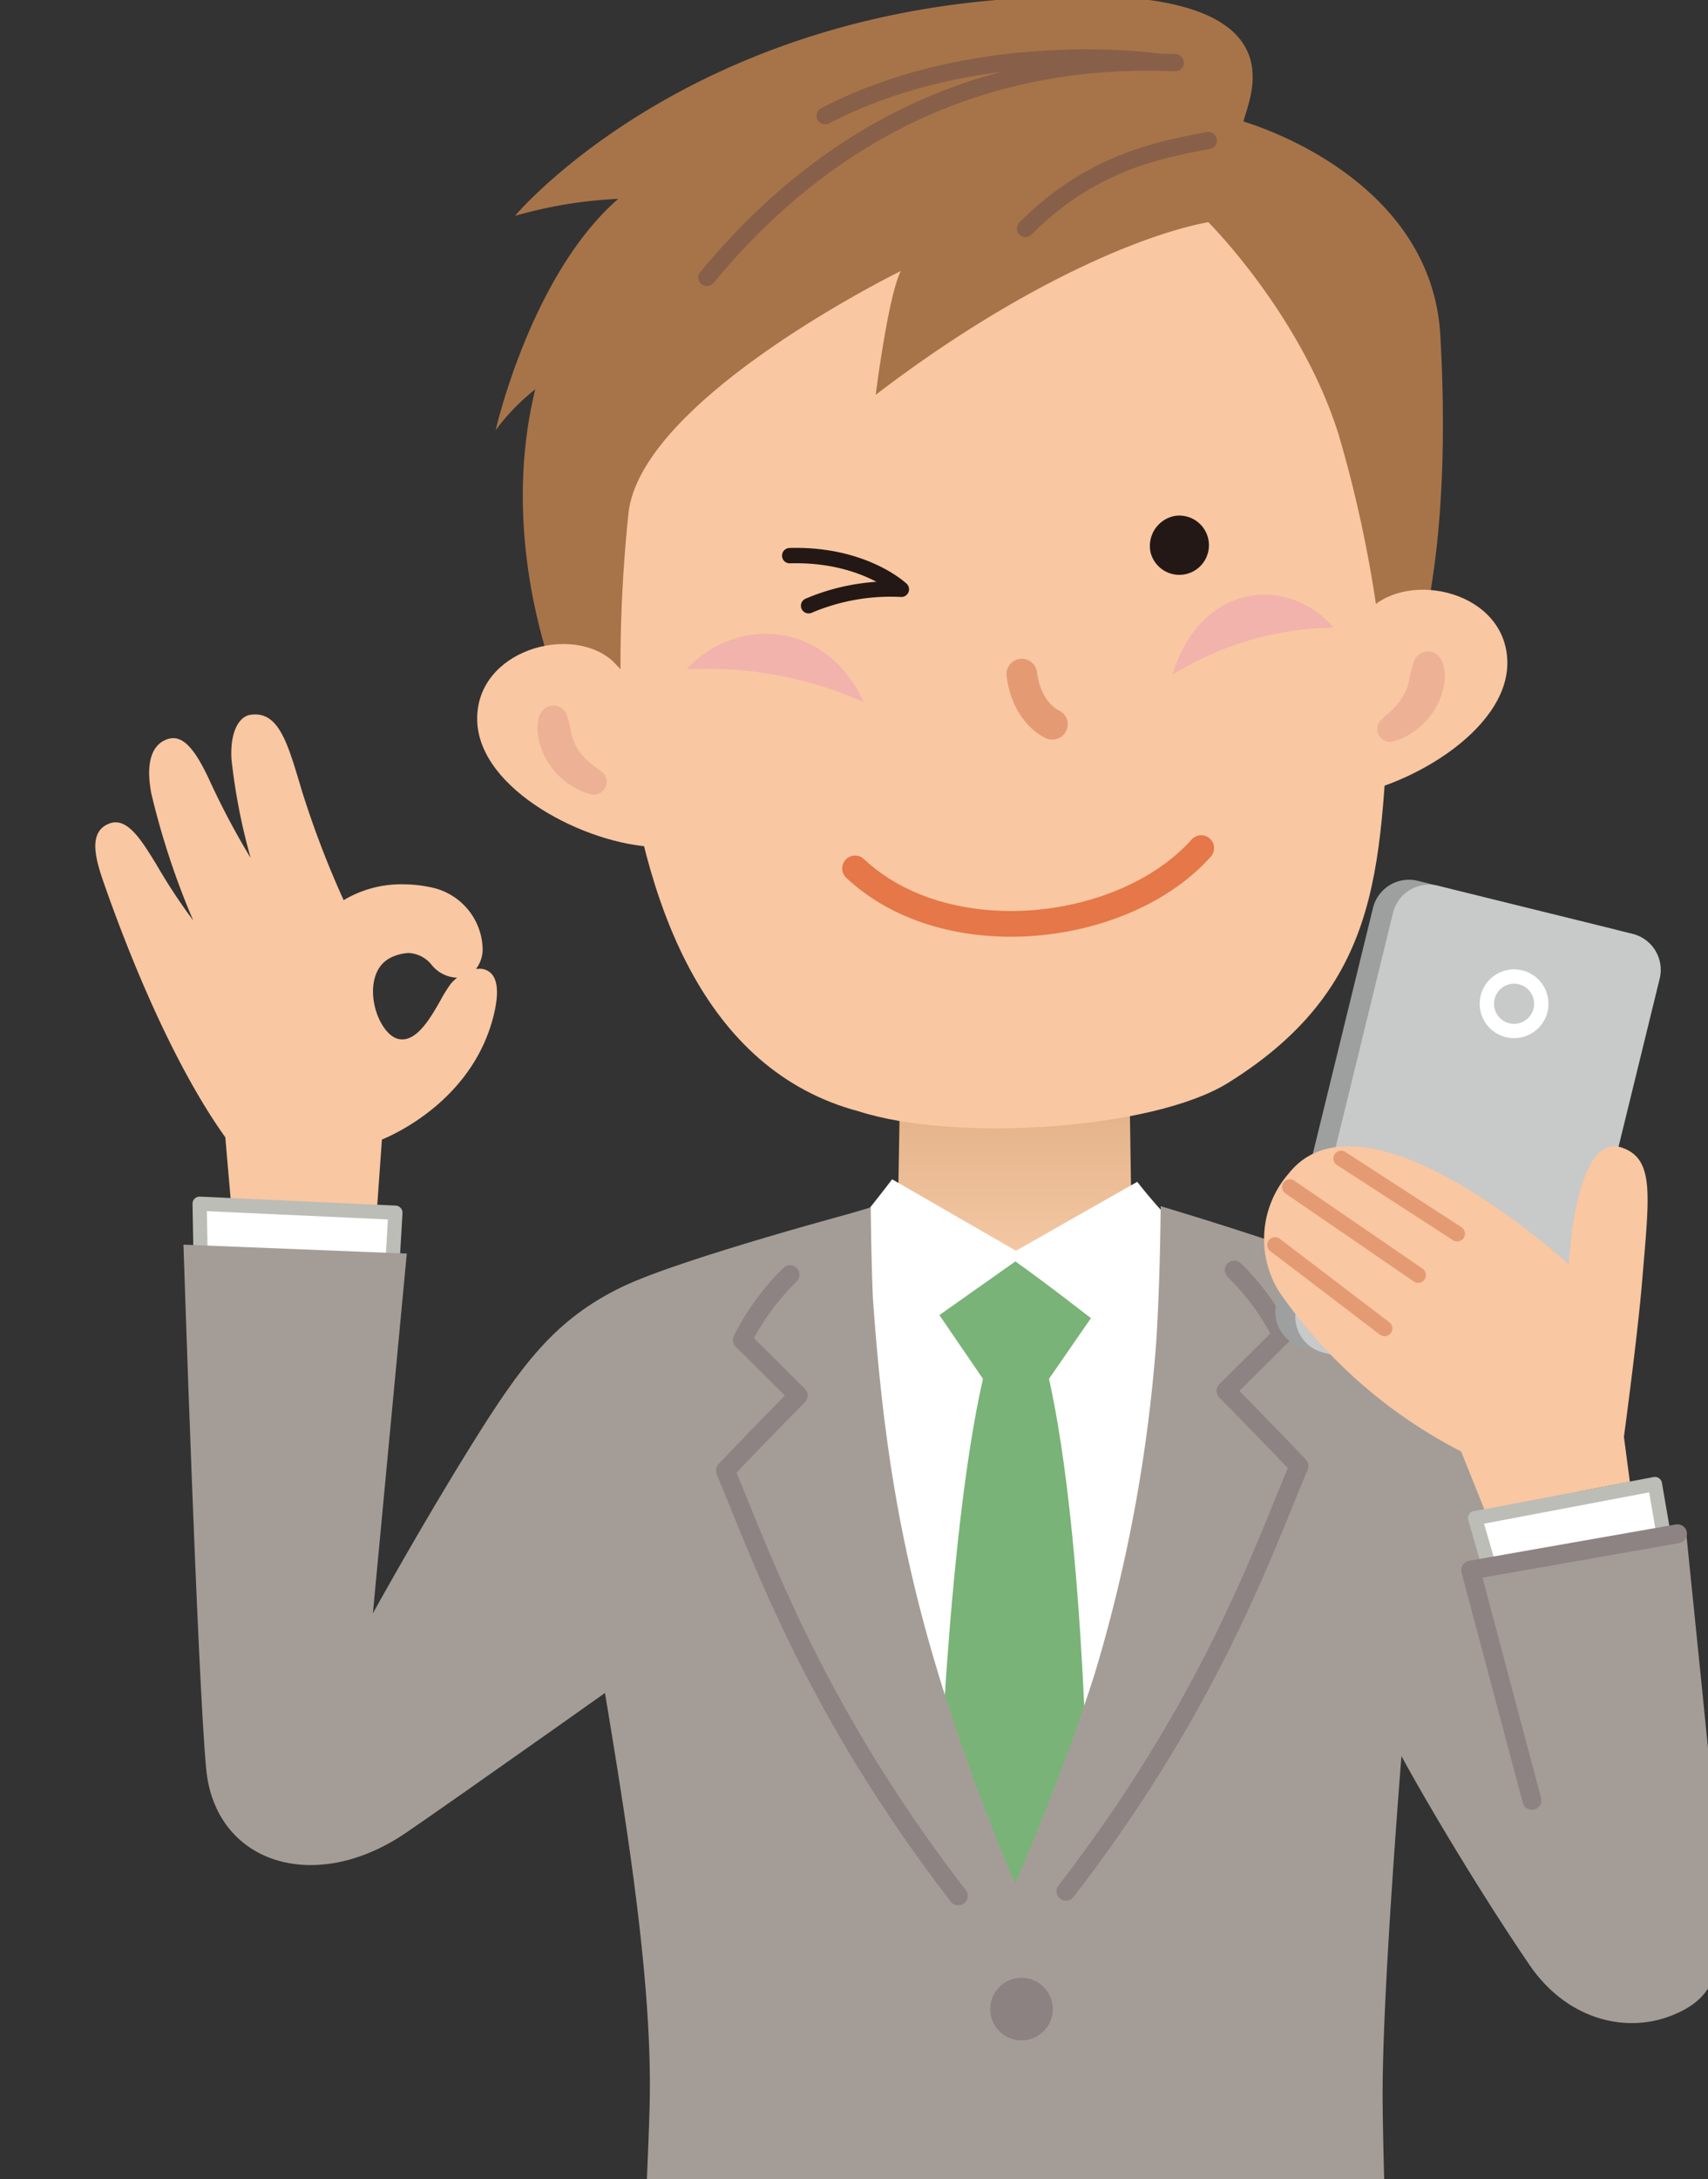<svg xmlns="http://www.w3.org/2000/svg" xmlns:xlink="http://www.w3.org/1999/xlink" width="138.08" height="176.08" viewBox="0 0 138.08 176.08">
  <rect x="0" y="0" width="138.08" height="176.08" fill="#333333" stroke="none"/>
  <defs>
    <clipPath id="clip-path">
      <rect id="長方形_3" data-name="長方形 3" width="138.08" height="176.08" transform="translate(158.943 3302.649)" fill="none"/>
    </clipPath>
    <linearGradient id="linear-gradient" x1="160.616" y1="0.064" x2="160.616" y2="0.525" gradientUnits="objectBoundingBox">
      <stop offset="0" stop-color="#e3b188"/>
      <stop offset="1" stop-color="#f4c9a5"/>
    </linearGradient>
  </defs>
  <g id="グループ_25" data-name="グループ 25" transform="translate(-158.943 -3302.649)">
    <g id="グループ_24" data-name="グループ 24" clip-path="url(#clip-path)">
      <g id="グループ_23" data-name="グループ 23">
        <g id="グループ_7" data-name="グループ 7">
          <g id="グループ_6" data-name="グループ 6">
            <g id="グループ_5" data-name="グループ 5">
              <g id="グループ_4" data-name="グループ 4">
                <path id="パス_1" data-name="パス 1" d="M178.2,3406.571l-1.043-12.02c-4.417-6.187-7.954-15.258-9.671-20.126-.71-2.01-1.589-4.5.289-5.226a1.415,1.415,0,0,1,.507-.1c1.217,0,2.227,1.651,3.3,3.4a46.841,46.841,0,0,0,2.98,4.529,62.838,62.838,0,0,1-3.392-10.284c-.63-3.379.652-4.214,1.473-4.41a1.311,1.311,0,0,1,.3-.036c.941,0,1.806.989,2.893,3.308a62.1,62.1,0,0,0,3.369,6.367,48.836,48.836,0,0,1-1.553-8.007c-.115-2.426.745-3.43,1.517-3.552a2.563,2.563,0,0,1,.4-.033c1.934,0,2.644,2.373,3.627,5.658l.177.592a77.15,77.15,0,0,0,3.352,8.759,9.056,9.056,0,0,1,4.785-1.283,10.882,10.882,0,0,1,2.172.224,5.216,5.216,0,0,1,4.28,4.954,2.634,2.634,0,0,1-.541,1.669,1.876,1.876,0,0,1,.277-.021,1.273,1.273,0,0,1,1.045.483c.47.6.5,1.731.093,3.351-1.687,6.692-7.906,9.512-9.018,9.967l-.88,12.4Zm13.812-26.911a3.509,3.509,0,0,0-1.2.251c-1.71.637-1.757,2.475-1.7,3.236.13,1.675,1.073,3.261,2.06,3.463a1.5,1.5,0,0,0,.294.03c1.294,0,2.337-1.836,3.1-3.176a11.4,11.4,0,0,1,.791-1.278,3.189,3.189,0,0,1,.547-.533h-.076a2.777,2.777,0,0,1-1.991-1.035A2.532,2.532,0,0,0,192.01,3379.66Z" fill="#f9c7a1"/>
              </g>
            </g>
          </g>
        </g>
        <path id="パス_2" data-name="パス 2" d="M222.6,3603.992c-1.272,5.382-4.762,8.415-18.792,15.751-10.747,5.615-10.6,5.058-11.585,6.054s1.109,4.555,9.085,5.446c9.184,1.026,19.718-3.916,23.3-6.762a25.342,25.342,0,0,0,3.424-3.424l.263,2.372,8.479-.791-1.031-18.119Z" fill="#a98153"/>
        <path id="パス_3" data-name="パス 3" d="M260.494,3603.992c1.273,5.382,4.762,8.415,18.791,15.751,10.749,5.615,10.6,5.058,11.587,6.054s-1.082,4.849-9.086,5.446c-9.823.733-19.719-3.916-23.3-6.762a25.2,25.2,0,0,1-3.424-3.424l-.264,2.372-8.478-.791,1.028-18.119Z" fill="#a98153"/>
        <path id="パス_4" data-name="パス 4" d="M217.308,3501.588l.755,109.419,18.388,1.516,3.12-92.049,3.953,0,3.147,91.849,18.91-.654-.9-109.988Z" fill="#a49d97"/>
        <g id="グループ_9" data-name="グループ 9">
          <g id="グループ_8" data-name="グループ 8">
            <path id="パス_5" data-name="パス 5" d="M175.081,3399.917l15.826.727-.309,5.343-15.41-.149Z" fill="#fff" stroke="#bbbdb6" stroke-linecap="round" stroke-linejoin="round" stroke-width="1.148"/>
          </g>
          <path id="パス_6" data-name="パス 6" d="M191.829,3403.946l-2.741,29.073s4-7.244,8.03-13.7c3.945-6.322,6.658-10.066,12.159-12.7,4.823-2.314,19.764-6.28,19.764-6.28l-17.071,36.2s-15.977,11.334-20.231,14.229c-7.4,5.031-15.406,2.443-16.127-5.174-.7-7.376-1.838-42.367-1.838-42.367Z" fill="#a49d97"/>
          <path id="パス_7" data-name="パス 7" d="M250.247,3390.033l.146,9.51s-.809.433,4.376,3.888c7,4.669-15.676,14.867-15.676,14.867l-13.1-14.126,5.558-4.629.173-9.943Z" fill="url(#linear-gradient)"/>
          <path id="パス_8" data-name="パス 8" d="M226.531,3403.5c1.89-2.067,4.535-5.555,4.535-5.555l10.011,5.775,9.805-5.57a41.027,41.027,0,0,0,3.529,3.963c-1.219,22.265-6.486,42.36-13.274,51.575C235.71,3446.312,225.289,3416.026,226.531,3403.5Z" fill="#fff"/>
          <path id="パス_9" data-name="パス 9" d="M234.885,3408.917l6.144-4.336c2.666,1.891,6.108,4.587,6.108,4.587l-3.389,4.9c2.99,13.445,3.17,37.158,3.17,37.158l-5.881,11.556-6.3-11.4s.716-24.351,3.671-37.312Z" fill="#79b377"/>
          <path id="パス_10" data-name="パス 10" d="M272.96,3435.7l10.993-3.117c-.344-2.959-.679-5.579-1.007-7.753-1.246-8.316-4.937-16.152-12.431-18.839-7.987-2.864-12.825-4.39-17.739-5.874-.04,3.839-.14,7.4-.35,10.823a124.792,124.792,0,0,1-4.957,26.876c-1.62,5.115-3.724,10.676-6.455,17.061q-.785-1.84-1.5-3.594c-6.963-17.663-8.944-28.918-10.006-43.767-.092-2.339-.146-4.758-.172-7.3-3.619,1.093-7.2,2.211-12.017,3.864-2.294.752-4.153,1.373-4.7,1.582-.18.08-.391.177-.614.282l-.468.166a.232.232,0,0,1-.016.065,26.736,26.736,0,0,0-2.434,1.323c-4.663,2.939-6.715,8.847-8.861,15.983-1.438,4.781,2.366,2.293,5.154.015,1.691,13.655,6.45,34.611,6.082,49.3-.228,9.082-2.323,46.869-2.323,46.869H272.3s-1.52-37.375-1.581-47.334C270.675,3464.461,271.935,3447.837,272.96,3435.7Z" fill="#a49d97"/>
          <path id="パス_11" data-name="パス 11" d="M236.414,3455.849c-11.734-15.2-15.968-27.624-18.83-34.357,1.866-1.983,5.889-6.079,5.889-6.079l-4.514-4.485a19.971,19.971,0,0,1,3.85-5.269" fill="none" stroke="#8d8383" stroke-linecap="round" stroke-linejoin="round" stroke-width="1.532"/>
          <path id="パス_12" data-name="パス 12" d="M245.122,3455.475c11.734-15.2,15.968-27.624,18.831-34.357-1.867-1.982-5.891-6.076-5.891-6.076l4.515-4.488a19.992,19.992,0,0,0-3.851-5.269" fill="none" stroke="#8d8383" stroke-linecap="round" stroke-linejoin="round" stroke-width="1.532"/>
        </g>
        <path id="パス_13" data-name="パス 13" d="M271.365,3358.117c-.936,13.69-.1,23.942-13.155,32.045-6.025,3.743-21.966,4.822-29.84,2.293-12.548-3.328-17.476-16.862-19.055-31.117-.921-8.288-3.411-6.712-3.581-10.235-1.02-21.567,9.339-32.875,23.946-34.259,16.192-1.534,33.791,1.863,38.061,10.678C271.066,3334.38,271.5,3356.111,271.365,3358.117Z" fill="#f9c7a1"/>
        <path id="パス_14" data-name="パス 14" d="M214.467,3356.734c3.6-4.063,11.069-4.322,14.308,2.651A31.161,31.161,0,0,0,214.467,3356.734Z" fill="#f2b3ac"/>
        <path id="パス_15" data-name="パス 15" d="M241.548,3357.121c.42,3.237,2.473,4.057,2.473,4.057" fill="none" stroke="#e49b74" stroke-linecap="round" stroke-linejoin="round" stroke-width="2.478"/>
        <path id="パス_16" data-name="パス 16" d="M266.739,3353.361c-3.441-4.114-10.647-3.886-13.017,3.825A25.242,25.242,0,0,1,266.739,3353.361Z" fill="#f2b3ac"/>
        <path id="パス_17" data-name="パス 17" d="M251.946,3347.226a2.394,2.394,0,1,0,1.963-2.884A2.468,2.468,0,0,0,251.946,3347.226Z" fill="#231815"/>
        <path id="パス_18" data-name="パス 18" d="M256.627,3320.6c-5.674,1.061-15.763,5.434-26.888,13.951,0,0,.994-7.939,2.026-10,0,0-21.088,10.32-22.021,19.639a118.382,118.382,0,0,0-.6,15.336l-4.8-.717s-5.289-11.793-2.129-24.7a17.284,17.284,0,0,0-3.2,3.3s2.837-12.539,9.909-18.691a36.049,36.049,0,0,0-8.349,1.375s12.39-14.818,37.827-17.343c27.262-2.7,21.376,7.952,21.072,9.717,5.16,1.631,15.3,6.693,15.907,17.259,1.12,19.569-2.552,27.533-2.552,27.533l-1.885.806a102.183,102.183,0,0,0-3.754-20.207C264.178,3328.13,256.627,3320.6,256.627,3320.6Z" fill="#a77449"/>
        <g id="グループ_13" data-name="グループ 13">
          <g id="グループ_10" data-name="グループ 10">
            <path id="パス_19" data-name="パス 19" d="M208.486,3356.078c-3.367-3.057-11.082-.883-10.966,4.766s8.86,10.069,14.379,10.245c-1.258-2.836.276-4.012-.66-8.667C210.358,3358.071,210.627,3358.295,208.486,3356.078Z" fill="#f9c7a1"/>
          </g>
          <g id="グループ_12" data-name="グループ 12">
            <g id="グループ_11" data-name="グループ 11">
              <path id="パス_20" data-name="パス 20" d="M204.754,3360.409a4.3,4.3,0,0,1,.124.425c.04.109.059.2.09.313.05.223.093.435.132.646a4.074,4.074,0,0,0,.431,1.18,4.716,4.716,0,0,0,.794,1.033c.162.157.334.311.517.456s.409.283.525.373l.211.161a1.038,1.038,0,0,1-.907,1.825,5.322,5.322,0,0,1-1.015-.394,5.661,5.661,0,0,1-.888-.539,5.858,5.858,0,0,1-2.288-3.559,3.858,3.858,0,0,1-.075-1.063,3.616,3.616,0,0,1,.079-.548,2.048,2.048,0,0,1,.169-.435,1.151,1.151,0,0,1,2.081.077Z" fill="#edb195"/>
            </g>
          </g>
        </g>
        <g id="グループ_17" data-name="グループ 17">
          <g id="グループ_14" data-name="グループ 14">
            <path id="パス_21" data-name="パス 21" d="M269.648,3351.9c3.25-3.222,11.04-1.439,11.153,4.21s-8.457,10.5-13.961,10.96c1.144-2.9.172-3.983.317-8.692C267.265,3355.033,267.641,3354,269.648,3351.9Z" fill="#f9c7a1"/>
          </g>
          <g id="グループ_16" data-name="グループ 16">
            <g id="グループ_15" data-name="グループ 15">
              <path id="パス_22" data-name="パス 22" d="M275.373,3355.835a1.881,1.881,0,0,1,.215.427,3.574,3.574,0,0,1,.12.549,3.5,3.5,0,0,1-.007,1.08,5.938,5.938,0,0,1-.759,2.067,5.86,5.86,0,0,1-1.429,1.61,5.715,5.715,0,0,1-.878.569,5.423,5.423,0,0,1-1.014.414,1.034,1.034,0,0,1-1.016-1.737l.223-.213c.11-.1.334-.277.493-.429s.334-.323.484-.492a5.067,5.067,0,0,0,.726-1.073,4.254,4.254,0,0,0,.375-1.18c.035-.208.08-.417.138-.641a2.68,2.68,0,0,1,.1-.314,4.379,4.379,0,0,1,.136-.433l.024-.053a1.181,1.181,0,0,1,2.07-.151Z" fill="#edb195"/>
            </g>
          </g>
        </g>
        <path id="パス_23" data-name="パス 23" d="M256.634,3314c-4.123.77-9.535,1.829-14.794,7.118" fill="none" stroke="#886049" stroke-linecap="round" stroke-linejoin="round" stroke-width="1.388"/>
        <g id="グループ_18" data-name="グループ 18">
          <path id="パス_24" data-name="パス 24" d="M253.963,3307.716c-13.947-.6-27.107,4.343-37.876,17.359" fill="none" stroke="#886049" stroke-linecap="round" stroke-linejoin="round" stroke-width="1.388"/>
          <path id="パス_25" data-name="パス 25" d="M252.323,3307.63c-3.142-.386-15.778-1.3-26.677,4.374" fill="none" stroke="#886049" stroke-linecap="round" stroke-linejoin="round" stroke-width="1.388"/>
        </g>
        <path id="パス_26" data-name="パス 26" d="M256.052,3371.18c-6.213,6.967-20.549,8.624-27.981,1.645" fill="none" stroke="#e57749" stroke-linecap="round" stroke-linejoin="round" stroke-width="2.079"/>
        <path id="パス_27" data-name="パス 27" d="M222.785,3347.55c5.984-.173,9.027,2.719,9.027,2.719a16.968,16.968,0,0,0-7.5,1.329" fill="none" stroke="#231815" stroke-linecap="round" stroke-linejoin="round" stroke-width="1.241"/>
        <path id="パス_28" data-name="パス 28" d="M297.958,3453.479c-.3-3.54-2.688-26.855-2.688-26.855l-7.654,1.149s-2.886-12.613-3.6-14.044c-2.6-5.2-4.931-5.429-4.931-5.429l-8.783-1.63s-.315,2.076-1.065,4.934l-5.721,57.8,3.382-4.736c-.193-3.474,3.51-20.793,3.382-24.014,1.278,3.156,7.514,13.762,12.336,20.811,2.886,4.218,7.536,5.57,11.4,4.081S298.626,3461.4,297.958,3453.479Z" fill="#a49d97"/>
        <g id="グループ_19" data-name="グループ 19">
          <path id="パス_29" data-name="パス 29" d="M283.683,3413.254l-5.464,1.736-13.909-3.438a2.991,2.991,0,0,1-2.188-3.609l7.818-31.929a2.993,2.993,0,0,1,3.608-2.191l15.763,3.892a2.993,2.993,0,0,1,2.188,3.61Z" fill="#9e9f9f"/>
          <path id="パス_30" data-name="パス 30" d="M278.218,3414.99l-12.287-3.04a2.992,2.992,0,0,1-2.19-3.609l7.818-31.93a2.994,2.994,0,0,1,3.61-2.19l15.761,3.891a2.994,2.994,0,0,1,2.189,3.61l-7.585,30.983Z" fill="#c8c9c9"/>
          <path id="パス_31" data-name="パス 31" d="M279.2,3384.248a2.2,2.2,0,1,0,1.659-2.632A2.2,2.2,0,0,0,279.2,3384.248Z" fill="none" stroke="#fff" stroke-miterlimit="10" stroke-width="1.158"/>
        </g>
        <g id="グループ_20" data-name="グループ 20">
          <path id="パス_32" data-name="パス 32" d="M292.733,3422.57l-14.543,2.758,1.179,4.063,14.087-2.616Z" fill="#fff" stroke="#bbbdb6" stroke-linecap="round" stroke-linejoin="round" stroke-width="1.148"/>
        </g>
        <path id="パス_33" data-name="パス 33" d="M294.555,3426.591l-16.717,2.935,4.948,18.6" fill="none" stroke="#8d8383" stroke-linecap="round" stroke-linejoin="round" stroke-width="1.532"/>
        <path id="パス_34" data-name="パス 34" d="M238.994,3465a2.53,2.53,0,1,0,2.531-2.531A2.532,2.532,0,0,0,238.994,3465Z" fill="#8c8282"/>
        <g id="グループ_22" data-name="グループ 22">
          <g id="グループ_21" data-name="グループ 21">
            <path id="パス_35" data-name="パス 35" d="M277.064,3419.939a40.194,40.194,0,0,1-14.65-12.816,8.041,8.041,0,0,1,.707-9.639c4.475-5.675,15.032.616,22.648,7.338,0,0,.5-10.815,4.341-9.42,2.606.947,2.162,3.831,1.6,10.637-.369,4.5-1.484,12.714-1.484,12.714l.478,3.625-11.761,2.238Z" fill="#f9c7a1"/>
          </g>
          <line id="線_1" data-name="線 1" x2="9.379" y2="6.075" transform="translate(267.365 3396.263)" fill="none" stroke="#e49b74" stroke-linecap="round" stroke-linejoin="round" stroke-width="1.256"/>
          <line id="線_2" data-name="線 2" x2="10.372" y2="7.111" transform="translate(263.222 3398.574)" fill="none" stroke="#e49b74" stroke-linecap="round" stroke-linejoin="round" stroke-width="1.256"/>
          <line id="線_3" data-name="線 3" x2="8.862" y2="6.748" transform="translate(262.017 3403.249)" fill="none" stroke="#e49b74" stroke-linecap="round" stroke-linejoin="round" stroke-width="1.256"/>
        </g>
        <path id="パス_36" data-name="パス 36" d="M239.24,3483.043a2.536,2.536,0,1,0,2.535-2.537A2.536,2.536,0,0,0,239.24,3483.043Z" fill="#8c8282"/>
        <path id="パス_37" data-name="パス 37" d="M219.45,3519.085c6.51-.157,16.332-.784,17.882-3.271,2.332-3.733,4.432-21.248,4.432-21.248s2.1,18.322,4.118,21.333c1.391,2.076,10.347,2.88,17.094,3.194" fill="none" stroke="#8d8383" stroke-linecap="round" stroke-linejoin="round" stroke-width="1.532"/>
      </g>
    </g>
  </g>
</svg>
